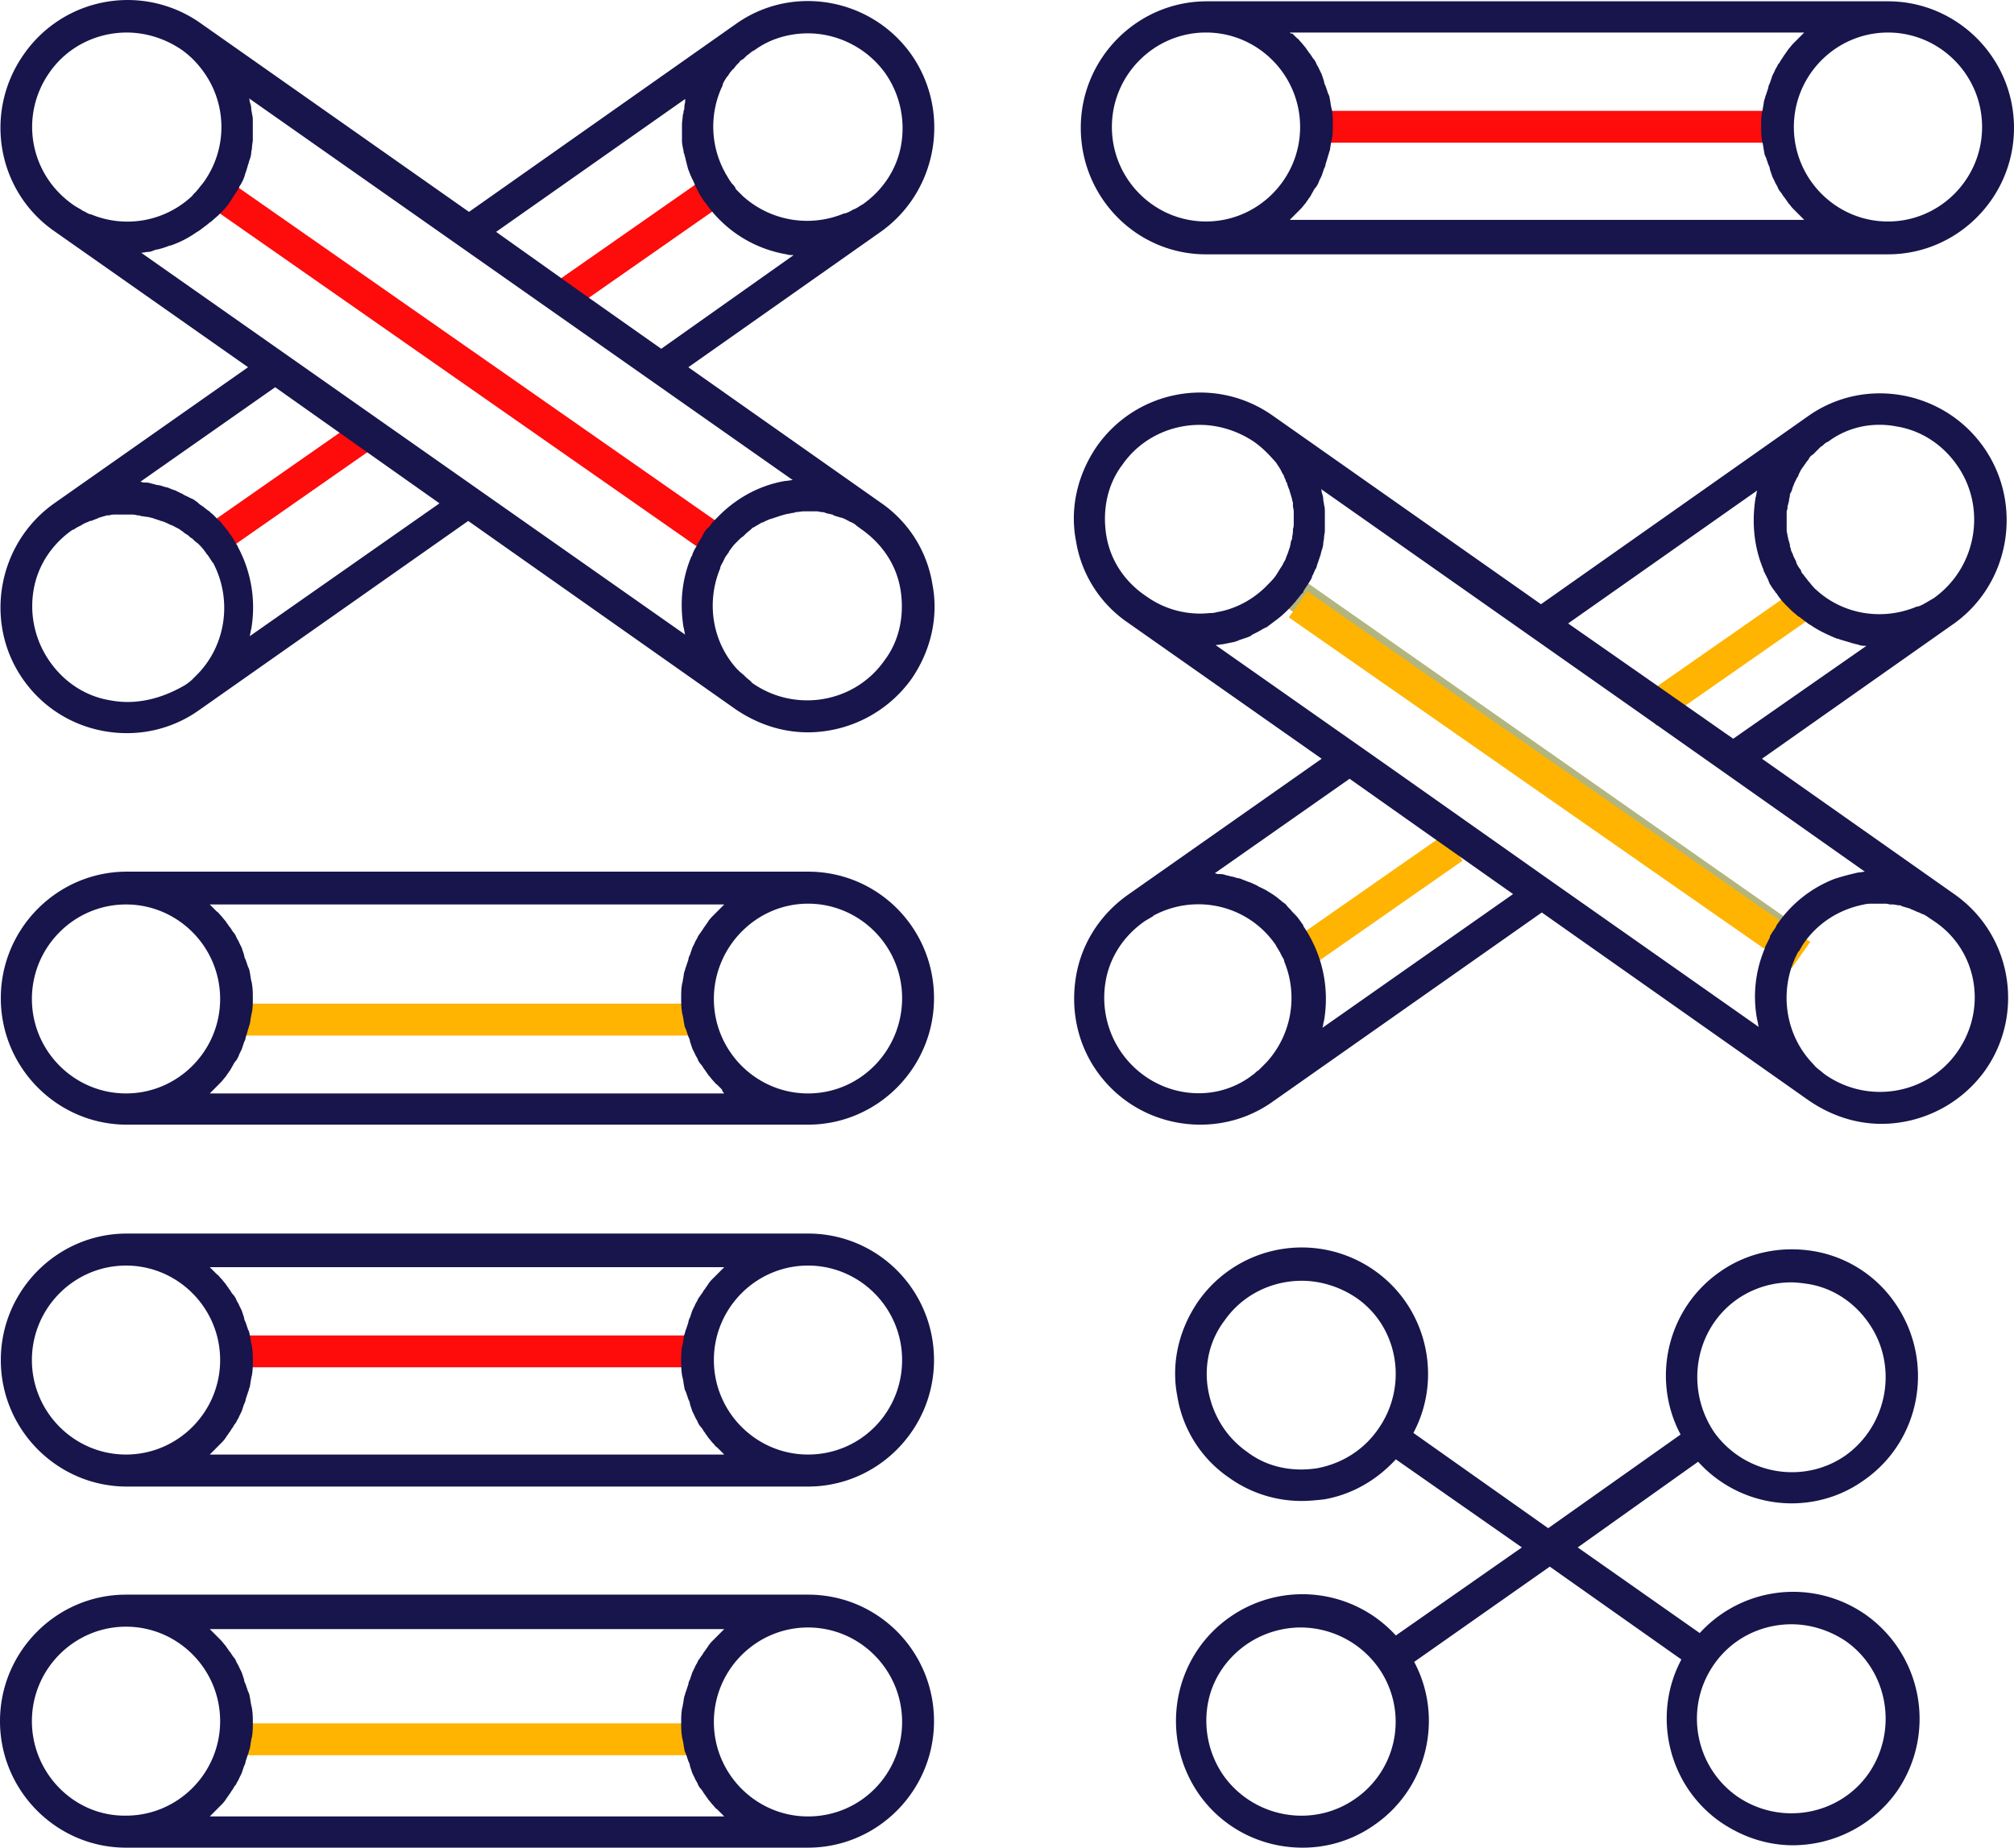 <svg width="109" height="100" xmlns="http://www.w3.org/2000/svg"><g fill="none"><path d="M71.044 6H96v1.722H71.044zm-41.207 9.432l8.276-5.778.99 1.41-8.275 5.778zM12.626 72.278h24.956V74H12.626zm-1.599-43.725l8.382-5.85.991 1.41-8.383 5.85zm.026-17.591l.99-1.41 27.09 18.914-.99 1.41z" fill="#FE0B0C"/><path fill="#B2B57E" d="M69.321 32.65l.992-1.417 27.134 19-.992 1.417z"/><path d="M13 54.32h25.075v1.727H13zm0 38.953h25.075V95H13zm56.743-42.235l8.422-5.872.995 1.415-8.421 5.871zM88.65 37.866l8.314-5.797.996 1.415-8.315 5.797zm-18.896-4.451L70.75 32l27.223 18.975-.996 1.415z" fill="#FFB401"/><path d="M65.27 13.765h36.91c3.755 0 6.82-3.077 6.82-6.847 0-3.77-3.065-6.847-6.82-6.847H65.313c-3.756 0-6.82 3.077-6.82 6.847 0 3.77 3.02 6.847 6.776 6.847zm42.003-6.89c0 2.816-2.288 5.113-5.094 5.113-2.806 0-5.093-2.297-5.093-5.113 0-2.817 2.287-5.114 5.093-5.114s5.094 2.297 5.094 5.114zM69.803 1.76h27.844l-.13.13-.259.26-.216.217c-.086.087-.172.217-.259.303-.043.087-.13.174-.172.26-.087.087-.13.217-.216.304a.907.907 0 0 1-.173.26c-.043.13-.13.216-.172.346l-.13.26-.13.39c-.043.087-.086.174-.086.26l-.13.39c-.043.087-.043.174-.086.26-.043.174-.043.304-.086.477 0 .087-.043.173-.043.217-.043.26-.043.476-.043.736s0 .477.043.737c0 .087.043.173.043.217.043.173.043.303.086.476 0 .087.043.174.087.26l.13.39a.618.618 0 0 1 .085.26l.13.39.13.26c.043.13.129.217.172.347a.907.907 0 0 0 .173.26c.086.13.13.217.216.303.043.087.13.174.172.26.087.087.173.217.26.304l.215.216.26.26c.042.044.086.087.129.13H69.803l.13-.13a317465.804 317465.804 0 0 1 .475-.476c.086-.087.172-.217.259-.304.043-.086.129-.173.172-.26.087-.086.13-.216.216-.346a.878.878 0 0 1 .173-.26 1.3 1.3 0 0 0 .172-.347l.13-.26.13-.39a.618.618 0 0 0 .086-.26c.043-.13.086-.26.13-.433.042-.087.042-.174.086-.26.043-.174.043-.304.086-.477 0-.087.043-.173.043-.217.043-.26.043-.476.043-.736s0-.477-.043-.737c0-.087-.043-.173-.043-.217-.043-.173-.043-.303-.086-.476 0-.087-.044-.174-.087-.26l-.13-.39c-.042-.087-.086-.174-.086-.26l-.13-.39a12.558 12.558 0 0 0-.129-.26c-.043-.13-.13-.217-.172-.347a.907.907 0 0 0-.173-.26c-.086-.13-.13-.217-.216-.303-.043-.087-.13-.174-.172-.26-.087-.087-.173-.217-.26-.304-.086-.086-.129-.173-.215-.216l-.26-.26c-.042.043-.086 0-.129-.044zm-4.533 0c2.806 0 5.094 2.297 5.094 5.114 0 2.816-2.288 5.113-5.094 5.113-2.805 0-5.093-2.297-5.093-5.113 0-2.817 2.288-5.114 5.093-5.114zM43.73 47.176H6.864c-3.756 0-6.82 3.076-6.82 6.846s3.064 6.847 6.82 6.847H43.73c3.755 0 6.82-3.077 6.82-6.847 0-3.77-3.022-6.846-6.82-6.846zm-42.003 6.89c0-2.817 2.288-5.114 5.094-5.114 2.806 0 5.093 2.297 5.093 5.114 0 2.816-2.287 5.113-5.093 5.113s-5.094-2.297-5.094-5.113zm37.47 5.113H11.353l.13-.13.259-.26.216-.217c.086-.086.172-.216.259-.303.043-.087.13-.173.172-.26.087-.087.13-.217.216-.347.043-.086.086-.173.173-.26a1.3 1.3 0 0 0 .172-.346l.13-.26.13-.39c.043-.087.086-.174.086-.26.043-.13.086-.26.13-.434.043-.086.043-.173.086-.26.043-.173.043-.303.086-.476 0-.087.043-.174.043-.217.043-.26.043-.477.043-.737s0-.476-.043-.736c0-.087-.043-.174-.043-.217-.043-.173-.043-.303-.086-.477a.618.618 0 0 0-.087-.26l-.13-.39a.618.618 0 0 1-.085-.26l-.13-.39-.13-.26c-.043-.13-.129-.216-.172-.346a.907.907 0 0 0-.173-.26c-.086-.13-.13-.217-.216-.304-.043-.086-.13-.173-.172-.26-.087-.086-.173-.216-.26-.303-.086-.087-.129-.173-.215-.217l-.26-.26-.129-.13h27.844l-.13.13-.259.26-.216.217c-.086.087-.172.173-.259.303-.043.087-.129.174-.172.26-.087.087-.13.217-.216.304-.043.086-.13.173-.173.26-.043.13-.13.216-.172.346l-.13.26-.13.39a.618.618 0 0 0-.086.26l-.13.39c-.042.087-.042.174-.086.26-.043.174-.043.304-.086.477 0 .087-.043.173-.043.217-.043.26-.043.476-.043.736s0 .477.043.737c0 .087.043.173.043.217.043.173.043.303.086.476 0 .087.044.174.087.26l.13.39c.042.087.086.174.086.26l.13.39c.042.087.085.174.129.26.043.13.13.217.172.347a.907.907 0 0 0 .173.26c.086.087.13.217.216.303.043.087.13.174.172.26.087.087.173.217.26.304.086.086.129.173.215.216l.26.26c.042.13.086.174.129.217zm4.533 0c-2.806 0-5.094-2.297-5.094-5.113 0-2.817 2.288-5.157 5.094-5.157 2.805 0 5.093 2.297 5.093 5.113 0 2.817-2.244 5.157-5.093 5.157zm0 7.584H6.864c-3.756 0-6.82 3.076-6.82 6.846s3.064 6.847 6.82 6.847H43.73c3.755 0 6.82-3.076 6.82-6.847 0-3.77-3.022-6.846-6.82-6.846zM1.727 73.609c0-2.816 2.288-5.113 5.094-5.113 2.806 0 5.093 2.297 5.093 5.113 0 2.817-2.287 5.114-5.093 5.114s-5.094-2.297-5.094-5.114zm37.47 5.114H11.353l.13-.13.259-.26.216-.217a1.9 1.9 0 0 0 .259-.303c.043-.087.13-.173.172-.26.087-.087.13-.217.216-.303a.907.907 0 0 1 .173-.26c.043-.13.13-.217.172-.347l.13-.26.13-.39c.043-.087.086-.174.086-.26l.13-.39c.043-.087.043-.174.086-.26.043-.174.043-.304.086-.477 0-.087.043-.173.043-.217.043-.26.043-.476.043-.736s0-.477-.043-.737c0-.087-.043-.173-.043-.217-.043-.173-.043-.303-.086-.476a.618.618 0 0 0-.087-.26l-.13-.39c-.042-.087-.085-.174-.085-.26l-.13-.39-.13-.26c-.043-.13-.129-.217-.172-.347a.907.907 0 0 0-.173-.26c-.086-.087-.13-.217-.216-.303-.043-.087-.13-.174-.172-.26-.087-.087-.173-.217-.26-.304-.086-.086-.129-.173-.215-.216l-.26-.26c-.042-.044-.086-.087-.129-.13h27.844l-.13.13-.259.26-.216.216a1.883 1.883 0 0 0-.259.304c-.043.086-.129.173-.172.26-.087.086-.13.216-.216.303-.043.087-.13.173-.173.26-.043.13-.13.217-.172.347l-.13.26-.13.39a.618.618 0 0 0-.086.26l-.13.39c-.042.086-.042.173-.086.26-.043.173-.043.303-.086.476 0 .087-.043.174-.043.217-.043.26-.043.477-.043.737s0 .476.043.736c0 .087.043.174.043.217.043.173.043.303.086.477 0 .086.044.173.087.26l.13.39c.042.086.086.173.086.26l.13.39.129.26c.043.13.13.216.172.346a.907.907 0 0 0 .173.26c.086.087.13.217.216.304.043.087.13.173.172.26.087.087.173.217.26.303.086.087.129.174.215.217l.26.26.129.13zm4.533 0c-2.806 0-5.094-2.297-5.094-5.114 0-2.816 2.288-5.113 5.094-5.113 2.805 0 5.093 2.297 5.093 5.113 0 2.817-2.244 5.114-5.093 5.114zm0 7.583H6.82c-3.755 0-6.82 3.077-6.82 6.847C0 96.923 3.065 100 6.82 100h36.91c3.755 0 6.82-3.077 6.82-6.847 0-3.77-3.022-6.847-6.82-6.847zM1.727 93.153c0-2.817 2.288-5.113 5.094-5.113 2.806 0 5.093 2.296 5.093 5.113 0 2.817-2.287 5.114-5.093 5.114-2.806.043-5.094-2.297-5.094-5.114zm37.47 5.157H11.353l.13-.13.259-.26.216-.217a1.9 1.9 0 0 0 .259-.303c.043-.087.13-.173.172-.26.087-.087.13-.217.216-.303a.878.878 0 0 1 .173-.26c.043-.13.13-.217.172-.347l.13-.26.13-.39a.618.618 0 0 0 .086-.26l.13-.39c.043-.087.043-.173.086-.26.043-.173.043-.303.086-.477 0-.086.043-.173.043-.216.043-.26.043-.477.043-.737s0-.477-.043-.737c0-.086-.043-.173-.043-.217-.043-.173-.043-.303-.086-.476a.618.618 0 0 0-.087-.26l-.13-.39c-.042-.087-.085-.174-.085-.26l-.13-.39-.13-.26c-.043-.13-.129-.217-.172-.347a.907.907 0 0 0-.173-.26c-.086-.13-.13-.217-.216-.303-.043-.087-.13-.174-.172-.26-.087-.087-.173-.217-.26-.304l-.215-.216-.26-.26c-.042-.044-.086-.087-.129-.13h27.844l-.13.13-.259.26-.216.216a1.957 1.957 0 0 0-.259.304c-.043.086-.129.173-.172.26-.087.086-.13.216-.216.303-.043.087-.13.173-.173.26-.043.13-.13.217-.172.347l-.13.26-.13.39a.618.618 0 0 0-.086.26l-.13.39c-.042.086-.042.173-.086.26-.043.173-.043.303-.086.476 0 .087-.043.174-.043.217-.043.26-.043.477-.043.737s0 .477.043.737c0 .086.043.173.043.216.043.174.043.304.086.477 0 .087.044.173.087.26l.13.39c.042.087.086.173.086.26l.13.39c.042.087.085.173.129.26.043.13.13.217.172.347a.907.907 0 0 0 .173.26c.086.086.13.216.216.303.043.087.13.173.172.26.087.087.173.217.26.303.086.087.129.174.215.217l.26.26.129.13zm4.533 0c-2.806 0-5.094-2.297-5.094-5.113 0-2.817 2.288-5.114 5.094-5.114 2.805 0 5.093 2.297 5.093 5.114 0 2.816-2.244 5.113-5.093 5.113zm48.175-19.197a6.84 6.84 0 0 0 5.051 2.253c1.338 0 2.72-.39 3.928-1.256 3.108-2.167 3.842-6.457 1.684-9.577a6.69 6.69 0 0 0-4.403-2.817c-1.813-.303-3.626.087-5.094 1.127-2.85 1.993-3.713 5.806-2.115 8.797l-7.166 5.07-7.296-5.157c1.597-2.99.734-6.804-2.115-8.797a6.84 6.84 0 0 0-9.54 1.69c-1.036 1.517-1.468 3.337-1.123 5.113a6.621 6.621 0 0 0 2.806 4.42 6.731 6.731 0 0 0 3.929 1.257c.388 0 .82-.043 1.208-.086 1.511-.26 2.85-1.04 3.886-2.167l6.82 4.767-6.82 4.766a6.842 6.842 0 0 0-8.98-.996c-3.108 2.166-3.841 6.457-1.683 9.577C66.22 99.003 68.335 100 70.494 100a6.71 6.71 0 0 0 3.928-1.257c2.85-1.993 3.713-5.806 2.115-8.797l7.339-5.156 7.123 5.026c-1.597 2.99-.734 6.804 2.115 8.797 1.209.824 2.547 1.257 3.928 1.257a6.929 6.929 0 0 0 5.612-2.903 6.9 6.9 0 0 0-1.683-9.577 6.842 6.842 0 0 0-8.98.996l-6.604-4.636 6.518-4.637zm2.116-8.797a5.11 5.11 0 0 1 2.935-.91c.302 0 .604.043.907.087 1.338.216 2.503.996 3.28 2.123 1.598 2.297 1.036 5.504-1.252 7.15-2.287 1.604-5.482 1.04-7.122-1.256-1.598-2.384-1.036-5.59 1.252-7.194zm-19.426 7.02c-.777 1.127-1.943 1.864-3.28 2.124-1.34.216-2.72-.044-3.8-.867-1.122-.78-1.856-1.95-2.115-3.294-.259-1.343.043-2.73.863-3.813.993-1.43 2.59-2.167 4.188-2.167.993 0 2.029.304 2.935.91 2.288 1.56 2.85 4.767 1.209 7.107zm-1.252 20.02c-2.288 1.604-5.482 1.04-7.123-1.256a5.205 5.205 0 0 1-.863-3.814c.216-1.343.993-2.513 2.115-3.293a5.21 5.21 0 0 1 2.936-.91 5.19 5.19 0 0 1 4.187 2.167 5.061 5.061 0 0 1-1.252 7.107zm23.613-9.446c.993 0 2.029.303 2.935.91 2.288 1.603 2.85 4.81 1.252 7.15-1.597 2.297-4.791 2.86-7.122 1.257-2.288-1.604-2.893-4.81-1.252-7.15.993-1.43 2.59-2.167 4.187-2.167zm10.404-63.702c-2.159-3.076-6.432-3.856-9.497-1.69L83.4 32.702 68.853 22.475c-3.108-2.167-7.338-1.387-9.497 1.69-1.036 1.517-1.467 3.337-1.122 5.113a6.621 6.621 0 0 0 2.806 4.42l10.49 7.367-10.49 7.367c-1.468 1.04-2.504 2.6-2.806 4.42-.302 1.82.086 3.64 1.122 5.114 1.339 1.906 3.454 2.903 5.612 2.903 1.339 0 2.72-.39 3.929-1.257l14.547-10.226 14.462 10.183c1.208.823 2.547 1.257 3.928 1.257a6.929 6.929 0 0 0 5.612-2.904c2.158-3.076 1.424-7.366-1.684-9.533L95.36 41.065l10.403-7.323c3.022-2.167 3.756-6.457 1.598-9.534zm-4.706-1.126c1.338.216 2.504.996 3.281 2.123 1.597 2.297 1.036 5.503-1.252 7.15-.13.087-.302.174-.432.26-.043 0-.043.044-.086.044a1.53 1.53 0 0 1-.388.173h-.044c-1.856.78-4.014.433-5.482-.953 0 0-.043 0-.043-.044a1.902 1.902 0 0 1-.26-.303l-.085-.087c-.087-.13-.173-.216-.26-.347l-.043-.043a.329.329 0 0 1-.086-.173c-.043-.087-.13-.174-.173-.26-.043-.087-.086-.13-.086-.217l-.13-.26c-.043-.087-.043-.13-.086-.217a.618.618 0 0 1-.086-.26c-.043-.086-.043-.13-.043-.216-.043-.087-.043-.174-.087-.26 0-.087-.043-.174-.043-.217 0-.087-.043-.173-.043-.26v-.953c0-.087 0-.13.043-.217 0-.087 0-.173.043-.26 0-.087.044-.13.044-.217 0-.086.043-.173.043-.26 0-.086.043-.13.086-.216.043-.087.043-.174.086-.26.044-.087.044-.13.087-.217l.13-.26a.329.329 0 0 0 .086-.173l.13-.26c.042-.044.085-.13.129-.174.043-.086.13-.173.172-.26.043-.043.087-.086.13-.173a.521.521 0 0 1 .216-.217l.13-.13.215-.216a.596.596 0 0 1 .173-.13c.086-.087.172-.174.302-.217 1.036-.78 2.374-1.083 3.712-.823zm-42.78 5.893c-.215-1.343.044-2.73.864-3.813.993-1.43 2.59-2.167 4.187-2.167.993 0 2.03.303 2.936.91.431.303.777.65 1.079.997l.043.043c.086.087.13.173.216.303.043.044.043.087.086.13l.13.26c.043.044.086.13.086.174.043.086.086.173.086.216.043.087.087.13.087.217.043.087.043.13.086.217.043.086.043.173.086.26 0 .043.044.13.044.173.043.087.043.217.086.303v.174c0 .086.043.216.043.303v.607c0 .13 0 .26-.043.346v.13c0 .13-.043.26-.043.347 0 .043 0 .087-.043.13-.044.13-.044.26-.087.39 0 .043-.043.087-.043.13-.043.13-.086.26-.13.347 0 .043-.043.086-.043.13-.043.13-.13.216-.172.346-.044.044-.044.087-.087.13-.086.13-.13.217-.216.347-.129.217-.302.39-.474.564-.734.78-1.727 1.343-2.806 1.516-.13.044-.26.044-.346.044a4.985 4.985 0 0 1-3.453-.91c-1.166-.78-1.943-1.95-2.159-3.294zm.82 27.994a5.205 5.205 0 0 1-.863-3.813c.216-1.344.993-2.514 2.116-3.294.129-.086.302-.173.431-.26 0 0 .043 0 .043-.043 2.245-1.213 5.094-.607 6.605 1.56a.134.134 0 0 1 .043.087c.087.13.13.216.216.346 0 .044.043.087.043.087.043.13.13.217.173.347v.043a5.163 5.163 0 0 1-.95 5.46l-.043.043-.259.26-.13.13a.942.942 0 0 0-.215.174c-.043.043-.13.086-.173.13-2.201 1.646-5.396 1.083-7.036-1.257zm21.196-8.58l-10.317 7.237c.043-.13.043-.26.086-.39a6.959 6.959 0 0 0-1.122-5.114v-.043c-.13-.173-.259-.39-.432-.563-.043-.044-.13-.13-.172-.174-.087-.13-.216-.216-.303-.346a.765.765 0 0 0-.215-.174c-.087-.086-.216-.173-.303-.26-.086-.043-.172-.13-.259-.173-.129-.087-.215-.13-.345-.217l-.259-.13c-.13-.043-.216-.13-.345-.173-.087-.043-.173-.087-.302-.13-.13-.043-.216-.087-.346-.13a.798.798 0 0 0-.302-.087c-.13-.043-.259-.086-.345-.086-.087-.044-.216-.044-.302-.087-.13-.043-.26-.043-.389-.043-.043 0-.13-.044-.173-.044l7.296-5.113 3.928 2.773 4.921 3.467zm24.045 8.537c-1.597 2.296-4.792 2.86-7.123 1.256-.13-.086-.259-.216-.388-.303l-.043-.043c-.13-.087-.216-.217-.303-.304-1.51-1.603-1.813-4.03-.777-5.98 0 0 0-.043.044-.043.086-.13.172-.303.259-.433.777-1.127 1.942-1.864 3.28-2.124.173-.043.303-.043.475-.043h.605c.086 0 .215 0 .302.043h.172c.13 0 .216.044.346.044.043 0 .086 0 .13.043.129.043.301.087.43.13.044 0 .087.043.087.043a2.1 2.1 0 0 1 .302.13c.044 0 .087.044.13.044a2.1 2.1 0 0 0 .302.13c.043.043.086.043.13.086l.388.26c2.331 1.56 2.892 4.724 1.252 7.064zm-5.353-9.707a14.32 14.32 0 0 0-1.295.347 6.683 6.683 0 0 0-3.108 2.47c-.043.043-.043.086-.043.086-.086.174-.216.304-.302.477-.044.043-.044.087-.044.13l-.259.52v.043a6.672 6.672 0 0 0-.431 3.9c.043.13.043.26.086.39l-11.224-7.886-8.85-6.24-9.323-6.544c.129 0 .259-.043.388-.043l.648-.13c.086-.044.172-.044.215-.087l.389-.13c.13-.043.259-.087.345-.173l.26-.13c.172-.087.301-.174.474-.26.043 0 .086-.044.086-.044l.518-.39c.346-.26.648-.563.95-.91l.043-.043c.087-.13.216-.26.303-.39l.129-.13v-.043c.13-.217.259-.39.389-.607.043-.087.086-.13.086-.217.086-.13.13-.303.216-.433.043-.087.043-.174.086-.26l.13-.39c.043-.087.043-.174.086-.304s.086-.26.086-.39c0-.086.043-.216.043-.303 0-.13.044-.26.044-.39v-.997c0-.13 0-.26-.044-.39 0-.086-.043-.216-.043-.303 0-.13-.043-.26-.086-.39 0-.043 0-.13-.043-.173l17.267 12.133 4.49 3.164 7.684 5.417c-.087 0-.216.043-.346.043zm-6.777-7.237l-4.403-3.077-4.533-3.163 10.23-7.194c-.042.13-.042.26-.086.39-.215 1.344-.086 2.687.432 3.9v.044l.26.52c0 .043.042.087.042.13.087.173.216.347.346.52 0 0 0 .043.043.043.13.217.302.434.475.607l.172.173c.13.13.26.26.432.39a.596.596 0 0 0 .173.13l.518.39c.043 0 .043.044.086.044.432.303.907.52 1.425.736h.043c.216.087.431.13.69.217.044 0 .087.043.173.043.087.044.216.044.302.087.13.043.26.043.389.043l-7.21 5.027zM2.935 12.508l10.49 7.367-10.49 7.367c-3.065 2.166-3.842 6.457-1.683 9.533 1.338 1.907 3.453 2.904 5.612 2.904a6.71 6.71 0 0 0 3.928-1.257L25.34 28.195 39.8 38.38c1.209.823 2.547 1.256 3.929 1.256a6.929 6.929 0 0 0 5.611-2.903c1.036-1.517 1.468-3.337 1.123-5.113a6.621 6.621 0 0 0-2.806-4.42l-10.404-7.324 10.404-7.324c3.065-2.166 3.842-6.456 1.683-9.576-2.158-3.077-6.432-3.857-9.497-1.69l-14.46 10.182L10.835 1.241a6.84 6.84 0 0 0-9.54 1.69c-2.202 3.12-1.468 7.41 1.64 9.577zm3.022 25.394c-1.338-.217-2.504-.997-3.28-2.123a5.205 5.205 0 0 1-.864-3.814c.216-1.343.993-2.513 2.115-3.293h.043c.13-.087.26-.174.389-.217.043-.043.086-.043.13-.087a2.1 2.1 0 0 1 .302-.13c.043-.043.086-.043.13-.043.129-.043.215-.087.345-.13.043 0 .043-.043.086-.043.13-.044.302-.087.432-.13h.13c.129-.044.215-.044.344-.044h.777c.13 0 .26 0 .389.044.086 0 .13 0 .216.043.13 0 .259.043.345.043.086 0 .13.044.216.044l.388.13c.044 0 .087.043.13.043.173.043.345.13.518.217.043 0 .086.043.13.043.129.087.259.13.388.217.043.043.13.086.173.13.086.086.216.13.302.216a.596.596 0 0 0 .173.13c.086.087.172.174.302.26l.13.13c.129.13.258.304.345.434 0 0 0 .043.043.043l.259.39s0 .043.043.043c1.036 1.95.734 4.377-.777 5.98l-.302.304-.043.043c-.13.13-.26.217-.389.304-1.338.78-2.72 1.083-4.058.823zm7.555-3.467c.043-.13.043-.26.086-.39a6.91 6.91 0 0 0-.734-4.463s0-.044-.043-.087c-.13-.217-.216-.39-.389-.607-.129-.216-.302-.39-.431-.563-.043-.043-.087-.13-.173-.173l-.345-.347c-.087-.043-.13-.13-.216-.173-.13-.087-.216-.174-.345-.26a.942.942 0 0 1-.216-.174c-.13-.086-.216-.173-.346-.216l-.259-.13c-.13-.044-.215-.13-.345-.174l-.259-.13a2.967 2.967 0 0 1-.345-.13c-.087-.043-.173-.043-.302-.086a1.247 1.247 0 0 0-.389-.087c-.086-.043-.173-.043-.302-.087-.13-.043-.26-.043-.389-.043-.043 0-.13-.043-.172-.043l7.295-5.114 8.893 6.284-10.274 7.193zm35.225-2.513c.216 1.343-.043 2.73-.863 3.813-1.598 2.297-4.792 2.86-7.123 1.257-.043-.043-.086-.043-.086-.087-.087-.086-.216-.173-.303-.26l-.086-.086c-.086-.087-.216-.174-.302-.26 0 0 0-.044-.043-.044-1.382-1.473-1.727-3.64-.95-5.503v-.044c.043-.13.13-.26.173-.346 0-.044.043-.087.043-.087.043-.13.13-.217.216-.347.043-.043.043-.086.043-.086.13-.174.216-.304.345-.434l.13-.13c.086-.086.172-.173.302-.26l.13-.13c.086-.086.215-.173.302-.26.043-.043.086-.086.13-.086.129-.087.301-.174.43-.26h.044c.173-.087.345-.174.518-.217.043 0 .086-.043.13-.043l.388-.13c.043 0 .13-.044.173-.044.13-.043.259-.043.388-.086.043 0 .13 0 .173-.044.172 0 .302-.043.475-.043h.69c.087 0 .216.043.303.043.043 0 .086 0 .172.044.13.043.216.043.346.086.043 0 .043 0 .086.044.13.043.259.086.432.13.043 0 .086.043.13.043l.258.13c.043.043.086.043.173.087a.903.903 0 0 1 .259.173c.043.043.13.087.172.13 1.21.823 1.986 1.993 2.202 3.337zM43.73 1.805c1.597 0 3.194.78 4.187 2.166a5.205 5.205 0 0 1 .863 3.814c-.216 1.343-.993 2.513-2.115 3.293-.043 0-.043.043-.086.043-.13.087-.26.174-.389.217-.043 0-.043.043-.086.043a1.53 1.53 0 0 1-.389.174h-.043a5.187 5.187 0 0 1-5.482-.954l-.043-.043-.26-.26c-.043-.043-.086-.087-.086-.13a.945.945 0 0 0-.172-.217c-.044-.043-.087-.13-.13-.173-.043-.087-.086-.13-.13-.217-.043-.086-.086-.13-.129-.216 0-.044-.043-.087-.043-.087a5.162 5.162 0 0 1-.087-4.637v-.043c.044-.13.13-.26.216-.39 0 0 0-.043.044-.043.086-.13.129-.217.215-.304.044-.043.044-.086.087-.086.086-.087.13-.174.216-.26l.129-.13c.043-.087.13-.13.216-.174l.173-.173c.043-.043.129-.087.172-.13a.903.903 0 0 1 .26-.173c.82-.607 1.855-.91 2.892-.91zM26.85 12.55l10.232-7.193v.13c0 .087-.044.173-.044.303 0 .087 0 .13-.043.217 0 .043 0 .13-.043.217 0 .173-.043.346-.043.52v.866c0 .174.043.347.086.564 0 .043 0 .086.043.173l.13.52c0 .043.043.13.043.173.043.174.13.347.173.477.043.043.043.13.086.173.086.174.13.304.216.477.043.043.043.13.086.173.087.174.216.39.346.564 0 0 0 .043.043.043a6.69 6.69 0 0 0 4.403 2.817c.13.043.259.043.388.043l-7.165 5.07-4.058-2.86-4.878-3.467zm16.06 13.434c-.13 0-.26.043-.39.043-1.337.217-2.546.867-3.496 1.777l-.388.39-.087.087c-.086.13-.172.26-.302.346-.043.044-.086.13-.13.174l-.129.26c-.086.13-.13.216-.216.346-.043.044-.043.13-.086.174-.086.13-.173.303-.216.433 0 .043 0 .043-.043.087-.518 1.213-.648 2.513-.432 3.857.043.13.043.26.087.39L7.64 13.679c.13 0 .259-.044.388-.044a.798.798 0 0 0 .302-.087c.044 0 .087-.043.173-.043.216-.044.475-.13.69-.217h.044a5.555 5.555 0 0 0 1.425-.737c.043 0 .043-.043.086-.043l.518-.39a.596.596 0 0 1 .173-.13c.13-.13.302-.26.431-.39l.173-.173a3.27 3.27 0 0 0 .475-.607c.13-.217.259-.39.388-.607.043-.043.043-.13.087-.173.086-.13.172-.303.216-.433.043-.087.043-.174.086-.26.043-.13.086-.26.13-.434.043-.086.043-.173.086-.26.043-.13.086-.26.086-.39 0-.086.043-.173.043-.303s.043-.26.043-.39v-.997c0-.13 0-.26-.043-.39 0-.086-.043-.216-.043-.303 0-.13-.043-.26-.086-.39 0-.043 0-.13-.043-.173l29.44 20.67zM2.675 3.928c.993-1.43 2.59-2.167 4.188-2.167.993 0 2.029.304 2.935.91.561.39.993.867 1.338 1.387a5.112 5.112 0 0 1-.086 5.763c-.086.13-.216.26-.302.39l-.043.044c-.087.13-.216.216-.302.346a5.115 5.115 0 0 1-5.483.997h-.043c-.13-.043-.259-.13-.345-.173-.043 0-.087-.044-.087-.044-.13-.086-.302-.173-.431-.26-2.418-1.646-2.979-4.853-1.339-7.193z" fill="#17154B"/></g></svg>